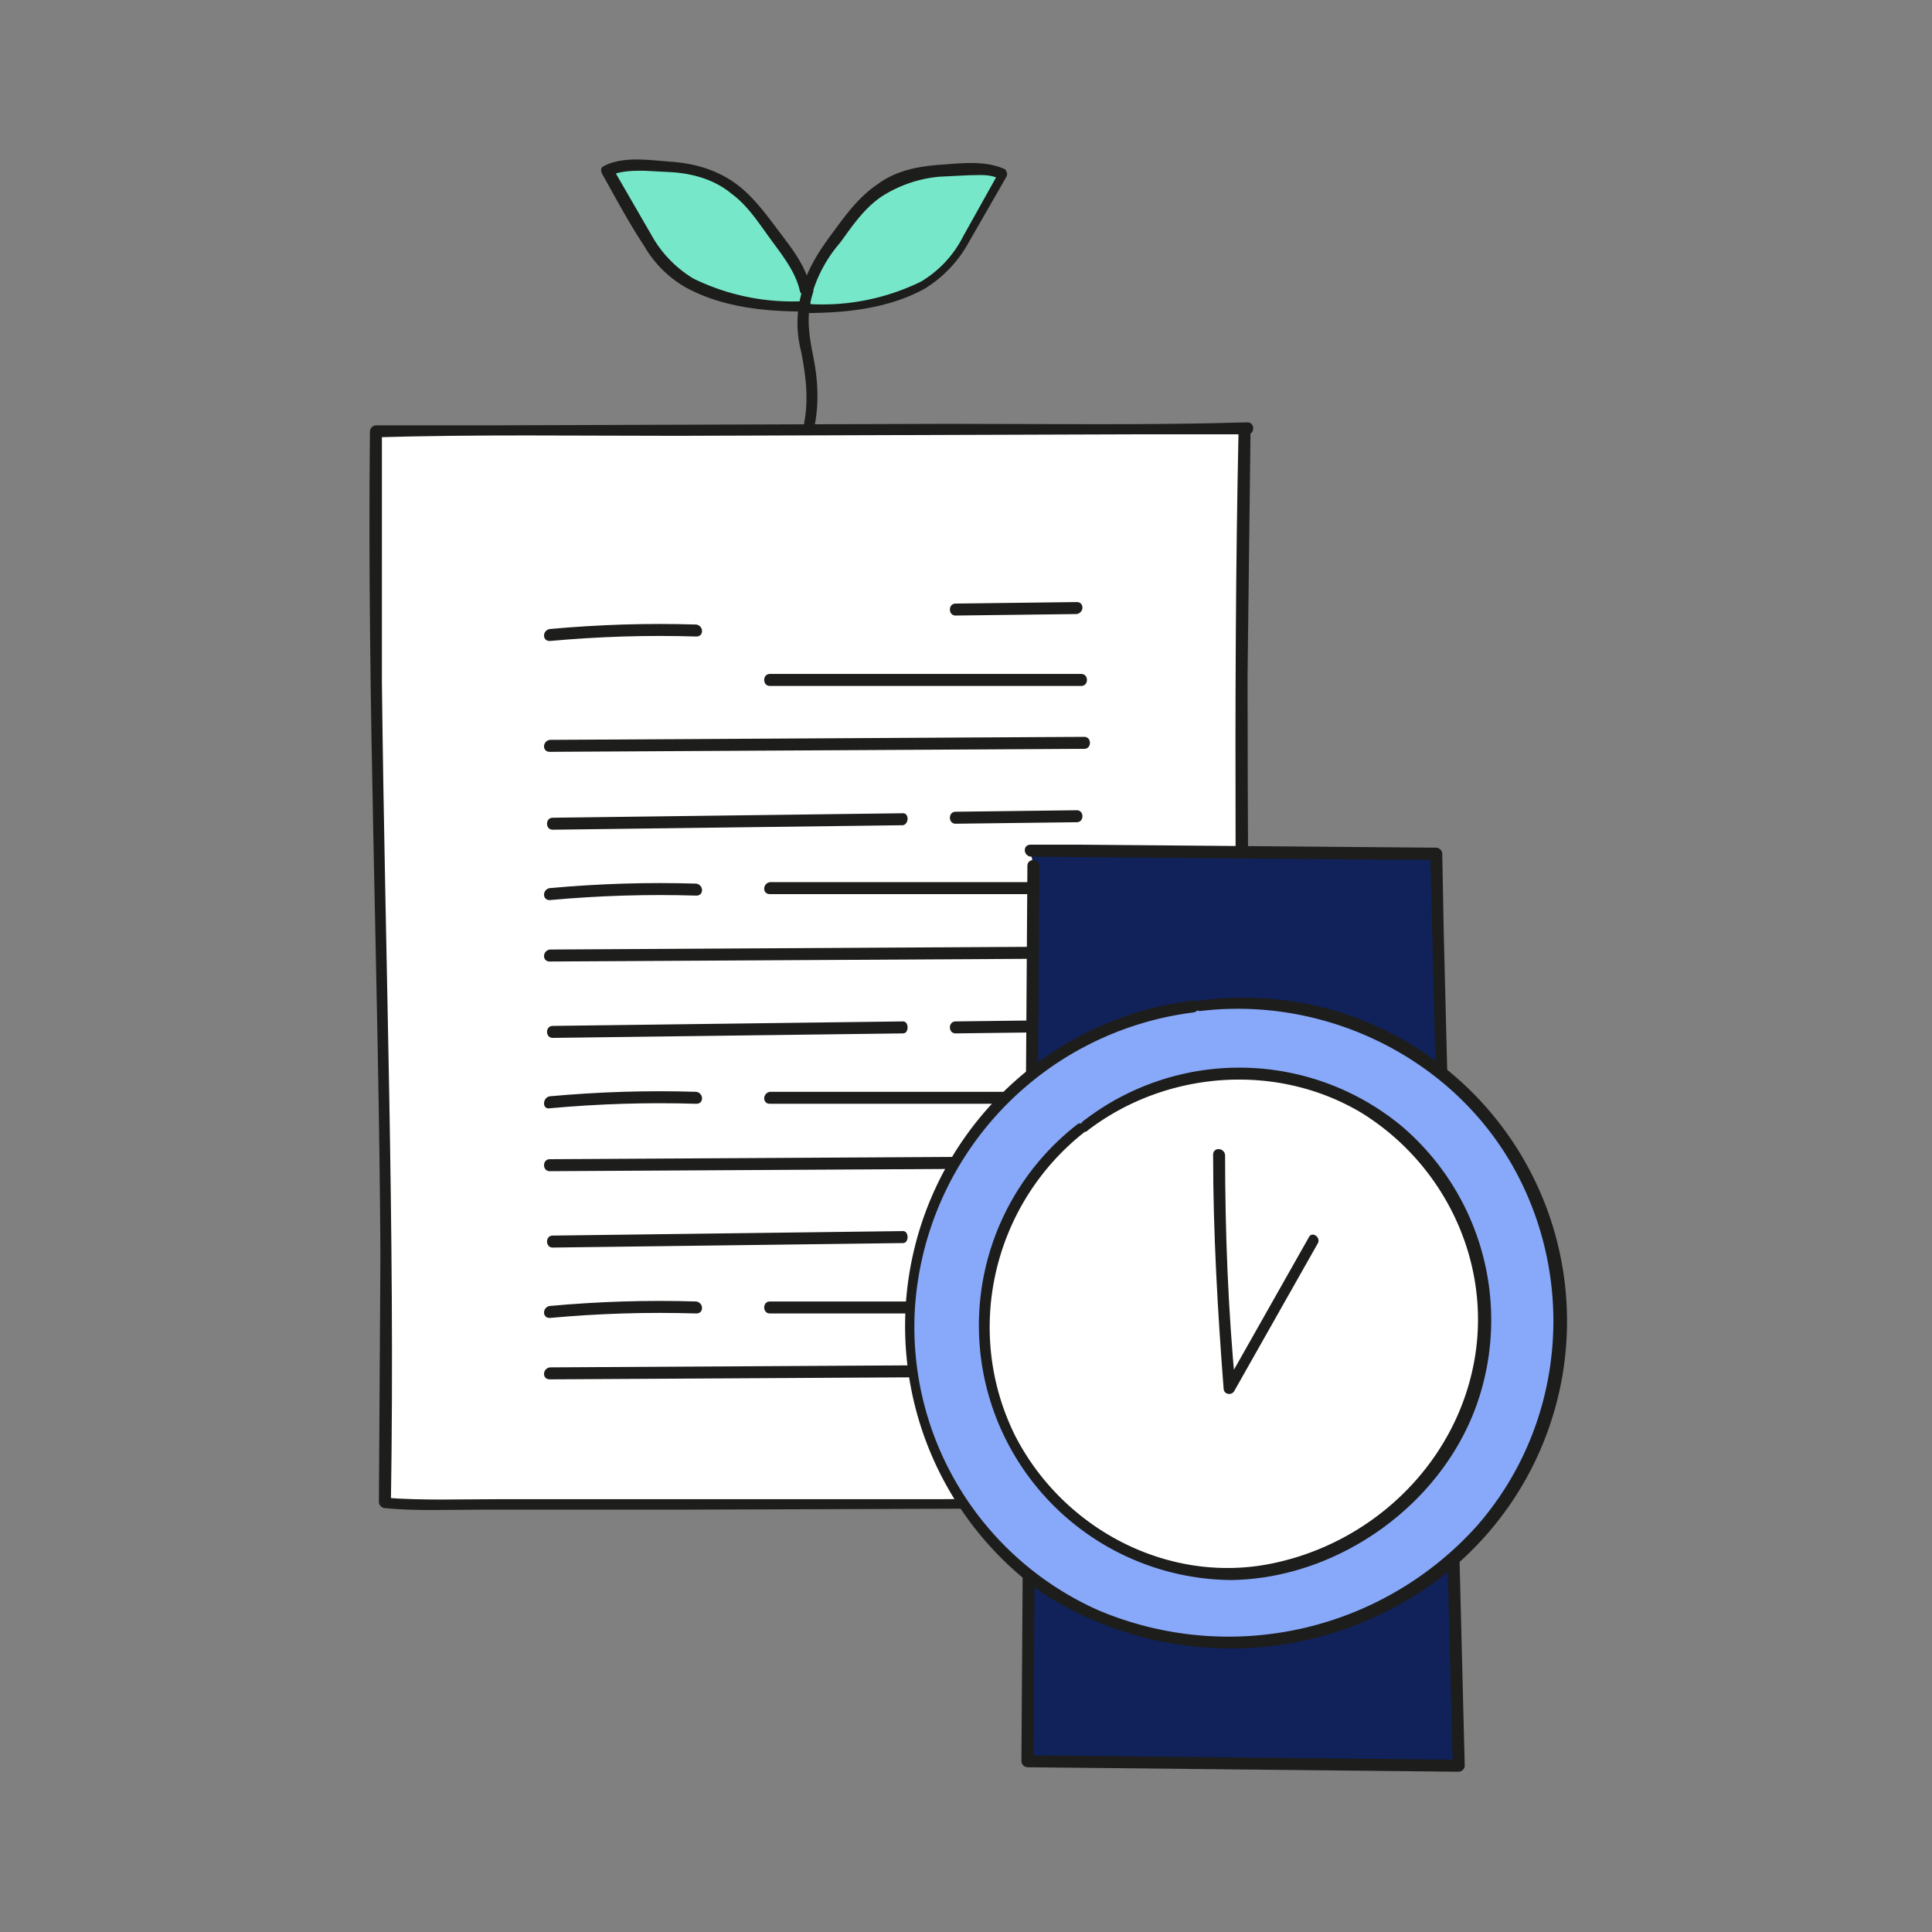 <?xml version="1.0" encoding="UTF-8"?>
<svg xmlns="http://www.w3.org/2000/svg" version="1.1" id="Calque_1" x="0" y="0" viewBox="0 0 129 129" style="enable-background:new 0 0 129 129" xml:space="preserve">
  <rect x="0" y="0" width="129" height="129" fill="#808080" stroke="none"/>
  <style>.st0{fill:#fff}.st1{fill:#1d1d1b}.st4{fill:#76e8c9}</style>
  <path class="st0" d="M83.1 28.7c-.6 26.3.2 45.2-.4 71.5-2.5.4-54.6.5-57.1.2.5-26.3-.9-45-.6-71.6l58.1-.1"></path>
  <path class="st1" d="M82.7 28.7c-.4 18.3-.1 36.6-.1 55l-.2 16.5.3-.4c-1.9.3-4.4.2-6.4.2l-13.4.1H33.4c-2.6 0-5.2.1-7.7-.1l.4.4c.3-18.3-.4-36.6-.6-54.9V28.8l-.4.4c6.7-.2 13.4-.1 20.1-.1l30.1-.1h8c.5 0 .5-.8 0-.8-6.7.2-13.4.1-20.1.1l-30.1.1h-8c-.2 0-.4.2-.4.4-.2 18.4.6 36.7.7 55l-.1 16.5c0 .2.2.4.4.4 2.1.2 4.3.1 6.5.1h13.3l29.7-.1c2.5 0 5.2.2 7.7-.2.2 0 .3-.2.3-.4.4-18.3.1-36.6.1-55l.2-16.5c0-.4-.8-.4-.8.1z"></path>
  <path class="st1" d="m36.7 92.1 35.7-.2c.5 0 .5-.8 0-.8l-35.7.2c-.5.1-.5.8 0 .8zm0-4.1c3.3-.3 6.5-.4 9.8-.3.5 0 .5-.7 0-.8-3.3-.1-6.5 0-9.8.3-.5.1-.5.8 0 .8zm14.7-.3h20.8c.5 0 .5-.8 0-.8H51.4c-.5 0-.5.8 0 .8zm20.5-5.6-8.1.1c-.5 0-.5.8 0 .8l8.1-.1c.5-.1.5-.8 0-.8zm-11.6.1-23.4.3c-.5 0-.5.8 0 .8l23.4-.3c.4 0 .4-.8 0-.8zm-23.6-4 35.7-.2c.5 0 .5-.8 0-.8l-35.7.2c-.5 0-.5.8 0 .8zm0-4.2c3.3-.3 6.5-.4 9.8-.3.5 0 .5-.7 0-.8-3.3-.1-6.5 0-9.8.3-.5.1-.5.9 0 .8zm14.7-.3h20.8c.5 0 .5-.8 0-.8H51.4c-.5.1-.5.8 0 .8zm20.5-5.6-8.1.1c-.5 0-.5.8 0 .8l8.1-.1c.5-.1.5-.8 0-.8zm-11.6.1-23.4.3c-.5 0-.5.8 0 .8l23.4-.3c.4 0 .4-.8 0-.8zm-23.6-4 35.7-.2c.5 0 .5-.8 0-.8l-35.7.2c-.5.1-.5.8 0 .8zm0-4.1c3.3-.3 6.5-.4 9.8-.3.5 0 .5-.7 0-.8-3.3-.1-6.5 0-9.8.3-.5.1-.5.8 0 .8zm14.7-.4h20.8c.5 0 .5-.8 0-.8H51.4c-.5.1-.5.8 0 .8zm20.5-5.6-8.1.1c-.5 0-.5.8 0 .8l8.1-.1c.5 0 .5-.8 0-.8zm-11.6.2-23.4.3c-.5 0-.5.8 0 .8l23.4-.3c.4-.1.4-.8 0-.8zm-23.6-4.1 35.7-.2c.5 0 .5-.8 0-.8l-35.7.2c-.5.1-.5.8 0 .8zm0-7.4c3.3-.3 6.5-.4 9.8-.3.5 0 .5-.7 0-.8-3.3-.1-6.5 0-9.8.3-.5.1-.5.8 0 .8zm14.7 3h20.8c.5 0 .5-.8 0-.8H51.4c-.5 0-.5.8 0 .8zm20.5-5.6-8.1.1c-.5 0-.5.8 0 .8l8.1-.1c.5-.1.5-.8 0-.8z"></path>
  <path d="m69 57.8-.4 59.8 28.8.3L95.9 57l-27.1-.2" style="fill:#102259"></path>
  <path class="st1" d="m68.6 57.8-.4 59.8c0 .2.2.4.4.4l28.8.3c.2 0 .4-.2.4-.4l-1.4-55.6-.1-5.3c0-.2-.2-.4-.4-.4l-23.7-.2h-3.4c-.5 0-.5.7 0 .8l23.7.2h3.4l-.4-.4 1.1 45.1.4 15.8.4-.4-28.8-.3.4.4.4-59.8c0-.5-.8-.5-.8 0z"></path>
  <path d="M80.2 67.2c6.9-.9 14.2 1.9 18.8 7.2a21.6 21.6 0 0 1 4.4 19.7 21.4 21.4 0 0 1-21.9 15.6c-3-.1-6-.7-8.7-1.9a21 21 0 0 1-11-12.5c-1.9-6-1-12.9 2.4-18.3 3.4-5.3 9.3-9 15.6-9.7" style="fill:#88a9fa"></path>
  <path class="st1" d="M80.2 67.5c8.5-1 17.1 3.3 21.1 10.9s3 17-2.7 23.5a22.3 22.3 0 0 1-25.3 5.6 20.7 20.7 0 0 1-12.2-20.3 21.3 21.3 0 0 1 18.6-19.6c.5-.1.5-.8 0-.8a21.9 21.9 0 0 0-9.9 39.7 23.2 23.2 0 0 0 26.7-1.4 21.6 21.6 0 0 0-16.3-38.3c-.5 0-.5.8 0 .7z"></path>
  <path class="st0" d="M72.5 75.2c4.3-3.4 10.2-4.4 15.4-2.7s9.3 6.1 10.7 11.3a17 17 0 0 1-8.3 19.1 16.2 16.2 0 0 1-18.9-1.7 16.8 16.8 0 0 1 .8-25.8"></path>
  <path class="st1" d="M72.6 75.5c5.2-4 12.6-4.6 18.3-1.2 5.5 3.4 8.6 9.8 7.6 16.2-1.1 7-6.7 12.5-13.6 13.9s-13.9-2.3-17.1-8.5c-3.5-7-1.5-15.5 4.6-20.3.4-.3-.2-.8-.5-.5a17 17 0 0 0 10.3 30.4c7.2-.1 14.2-5.1 16.5-12a17 17 0 0 0-5.1-18.3 17 17 0 0 0-21.2-.4c-.5.3-.1 1 .2.7z"></path>
  <path class="st0" d="M81.4 77.1c0 5.2.2 10.4.7 15.6l5.6-9.9"></path>
  <path class="st1" d="M81 77.1c0 5.2.3 10.4.7 15.6 0 .4.5.5.7.2L88 83c.2-.4-.4-.8-.6-.4l-5.6 9.9.7.2c-.5-5.2-.7-10.4-.7-15.6-.1-.5-.8-.5-.8 0z"></path>
  <path class="st4" d="M53.8 20.5c3.2 0 7.3-.5 9.5-2.9.6-.7 1-1.4 1.5-2.2l2.2-3.9c-.7-.4-1.5-.4-2.2-.3-2 .1-4 .2-5.7 1.2-1.2.8-2.1 1.9-3 3.1s-1.8 2.5-2.1 4"></path>
  <path class="st1" d="M53.8 20.9c2.7 0 5.5-.3 7.9-1.6a8.3 8.3 0 0 0 2.8-2.8l2.7-4.7c.1-.2 0-.4-.1-.5-1.3-.6-2.9-.4-4.3-.3-1.5.1-3 .4-4.2 1.3-1.2.8-2.1 2-2.9 3.1-.9 1.2-1.8 2.5-2.2 4.1-.1.5.6.7.7.2a9.2 9.2 0 0 1 1.9-3.5c.8-1.1 1.6-2.3 2.8-3.1a8.6 8.6 0 0 1 3.8-1.3l2-.1c.7 0 1.5-.1 2.1.3l-.1-.5-2.4 4.3a7.4 7.4 0 0 1-2.8 3 15 15 0 0 1-7.5 1.5c-.7-.2-.7.6-.2.6z"></path>
  <path class="st4" d="M53.8 20.5c-3.2 0-7.3-.5-9.4-2.9-.6-.7-1-1.4-1.5-2.2l-2.2-3.9c.7-.4 1.5-.4 2.2-.3 2 .1 4 .2 5.7 1.2 1.2.8 2.1 1.9 3 3.1s2 2.5 2.3 4"></path>
  <path class="st1" d="M53.8 20.1a15 15 0 0 1-7.5-1.5 7.8 7.8 0 0 1-2.8-2.9l-2.6-4.5-.1.5c.7-.3 1.5-.3 2.2-.3l1.9.1c1.4.1 2.8.5 3.9 1.4 1.1.8 1.8 1.9 2.6 3s1.7 2.2 2 3.5c.1.5.8.3.7-.2-.3-1.5-1.3-2.7-2.2-3.9s-1.8-2.4-3-3.2-2.6-1.2-4.1-1.3c-1.4-.1-3.2-.4-4.5.3-.2.1-.2.3-.1.5.9 1.6 1.8 3.3 2.8 4.8a7.5 7.5 0 0 0 2.8 2.8c2.4 1.3 5.2 1.6 7.9 1.6.6.1.6-.7.1-.7z"></path>
  <path class="st1" d="M53.6 19.3a7.5 7.5 0 0 0-.1 4.2c.3 1.6.5 3.1.2 4.7-.1.5.6.7.7.2.3-1.6.2-3.1-.1-4.6s-.5-2.8 0-4.3c.1-.4-.6-.6-.7-.2z"></path>
</svg>
